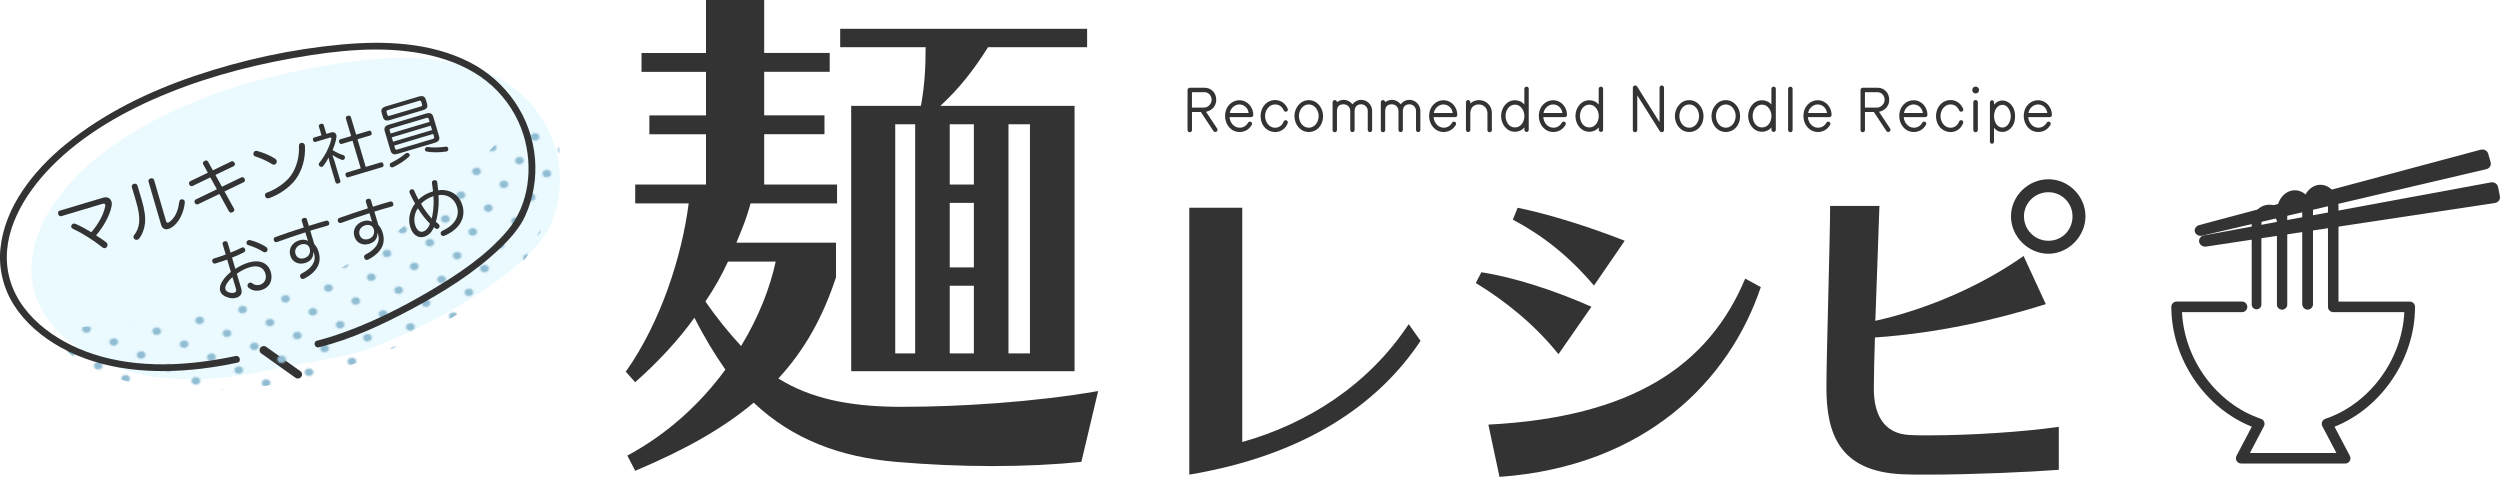 <svg xmlns="http://www.w3.org/2000/svg" xmlns:xlink="http://www.w3.org/1999/xlink" id="_&#x30EC;&#x30A4;&#x30E4;&#x30FC;_2" viewBox="0 0 935.57 178.46"><defs><style>.cls-1{fill:none;}.cls-2{fill:#ebfaff;}.cls-3{fill:#90bdd3;}.cls-4{fill:url(#_新規パターンスウォッチ_3);}.cls-5{fill:#333;}</style><pattern id="_&#x65B0;&#x898F;&#x30D1;&#x30BF;&#x30FC;&#x30F3;&#x30B9;&#x30A6;&#x30A9;&#x30C3;&#x30C1;_3" x="0" y="0" width="48" height="48" patternTransform="translate(6903.8 3428.26) rotate(-14.12) scale(.69 .6) skewX(3.16)" patternUnits="userSpaceOnUse" viewBox="0 0 48 48"><rect class="cls-1" width="48" height="48"></rect><rect class="cls-1" x="0" width="48" height="48"></rect><rect class="cls-1" x="0" width="48" height="48"></rect><path class="cls-3" d="M24,50.4c1.3,0,2.4-1.1,2.4-2.4s-1.1-2.4-2.4-2.4-2.4,1.1-2.4,2.4,1.1,2.4,2.4,2.4Z"></path><path class="cls-3" d="M48,50.4c1.3,0,2.4-1.1,2.4-2.4s-1.1-2.4-2.4-2.4-2.4,1.1-2.4,2.4,1.1,2.4,2.4,2.4Z"></path><path class="cls-3" d="M24,26.4c1.3,0,2.4-1.1,2.4-2.4s-1.1-2.4-2.4-2.4-2.4,1.1-2.4,2.4,1.1,2.4,2.4,2.4Z"></path><path class="cls-3" d="M48,26.4c1.3,0,2.4-1.1,2.4-2.4s-1.1-2.4-2.4-2.4-2.4,1.1-2.4,2.4,1.1,2.4,2.4,2.4Z"></path><path class="cls-3" d="M36,38.4c1.3,0,2.4-1.1,2.4-2.4s-1.1-2.4-2.4-2.4-2.4,1.1-2.4,2.4,1.1,2.4,2.4,2.4Z"></path><path class="cls-3" d="M12,38.4c1.3,0,2.4-1.1,2.4-2.4s-1.1-2.4-2.4-2.4-2.4,1.1-2.4,2.4,1.1,2.4,2.4,2.4Z"></path><path class="cls-3" d="M36,14.4c1.3,0,2.4-1.1,2.4-2.4s-1.1-2.4-2.4-2.4-2.4,1.1-2.4,2.4,1.1,2.4,2.4,2.4Z"></path><path class="cls-3" d="M12,14.4c1.3,0,2.4-1.1,2.4-2.4s-1.1-2.4-2.4-2.4-2.4,1.1-2.4,2.4,1.1,2.4,2.4,2.4Z"></path><path class="cls-3" d="M0,50.4c1.3,0,2.4-1.1,2.4-2.4S1.3,45.6,0,45.6c-1.3,0-2.4,1.1-2.4,2.4S-1.3,50.4,0,50.4Z"></path><path class="cls-3" d="M0,26.4c1.3,0,2.4-1.1,2.4-2.4S1.3,21.6,0,21.6s-2.4,1.1-2.4,2.4S-1.3,26.4,0,26.4Z"></path><path class="cls-3" d="M24,2.4C25.3,2.4,26.4,1.3,26.4,0s-1.1-2.4-2.4-2.4S21.6-1.3,21.6,0s1.1,2.4,2.4,2.4Z"></path><path class="cls-3" d="M48,2.4C49.3,2.4,50.4,1.3,50.4,0s-1.1-2.4-2.4-2.4S45.6-1.3,45.6,0s1.1,2.4,2.4,2.4Z"></path><path class="cls-3" d="M0,2.4C1.3,2.4,2.4,1.3,2.4,0S1.3-2.4,0-2.4-2.4-1.3-2.4,0-1.3,2.4,0,2.4Z"></path></pattern></defs><g id="_&#x30EC;&#x30A4;&#x30E4;&#x30FC;_1-2"><path class="cls-5" d="M455.49,48.11c.25.39.16.9-.23,1.15-.39.25-.92.16-1.17-.23l-4.69-7.11h-3.33v6.74c0,.46-.37.83-.83.83s-.83-.37-.83-.83v-14.99c0-.46.37-.83.83-.83h5.68c2.05,0,4.23,1.61,4.23,4.53,0,2.48-1.82,4.07-3.82,4.46l4.16,6.28ZM450.68,34.5h-4.62v5.77h4.46c1.54,0,2.9-1.36,2.9-2.9s-1.1-2.88-2.74-2.88Z"></path><path class="cls-5" d="M468.21,43.83h-8.07c.12,2,1.61,3.96,3.77,3.96,1.38,0,2.46-.69,3.15-1.88.23-.39.71-.51,1.1-.3s.51.71.3,1.1c-.97,1.7-2.6,2.69-4.55,2.69-3.27,0-5.45-2.83-5.45-5.96,0-3.75,2.67-5.93,5.33-5.93,3.04,0,5.22,2.58,5.22,5.52,0,.44-.37.8-.8.8ZM467.29,42.29c-.23-1.77-1.59-3.2-3.5-3.2s-3.38,1.68-3.56,3.2h7.06Z"></path><path class="cls-5" d="M477.16,49.42c-2.78,0-5.4-2.25-5.4-6,0-3.54,2.48-5.98,5.4-5.98,2.21,0,3.84,1.27,4.74,3.22.18.41.02.9-.39,1.08-.41.18-.9,0-1.08-.41-.62-1.38-1.7-2.25-3.27-2.25-2.3,0-3.73,2.25-3.73,4.35s1.43,4.37,3.73,4.37c1.49,0,2.69-.87,3.2-2.28.16-.41.64-.67,1.06-.51.41.16.64.64.48,1.06-.74,2.02-2.55,3.36-4.74,3.36Z"></path><path class="cls-5" d="M489.78,49.4c-3.13,0-5.36-2.74-5.36-5.96,0-3.01,2.16-5.96,5.36-5.96s5.36,2.94,5.36,5.96c0,3.5-2.32,5.96-5.36,5.96ZM489.78,39.09c-2.3,0-3.68,2.23-3.68,4.35s1.38,4.35,3.68,4.35,3.7-2.23,3.7-4.35-1.4-4.35-3.7-4.35Z"></path><path class="cls-5" d="M513.49,48.64c0,.46-.35.8-.81.8s-.83-.35-.83-.8v-7.15c0-1.36-1.1-2.46-2.46-2.46-1.61,0-2.46,1.03-2.46,2.55v7.06c0,.46-.37.8-.83.8s-.8-.35-.8-.8v-7.15c0-1.36-1.1-2.46-2.46-2.46-2.05,0-2.51,1.2-2.51,2.71v6.94c0,.46-.37.81-.83.81s-.81-.34-.81-.81v-10.39c0-.46.35-.85.81-.85s.8.37.83.8c.69-.53,1.56-.87,2.51-.87,1.33,0,2.55.67,3.29,1.66.74-.99,1.93-1.66,3.27-1.66,2.25,0,4.09,1.86,4.09,4.12v7.15Z"></path><path class="cls-5" d="M531.55,48.64c0,.46-.35.8-.81.8s-.83-.35-.83-.8v-7.15c0-1.36-1.1-2.46-2.46-2.46-1.61,0-2.46,1.03-2.46,2.55v7.06c0,.46-.37.8-.83.8s-.81-.35-.81-.8v-7.15c0-1.36-1.1-2.46-2.46-2.46-2.05,0-2.51,1.2-2.51,2.71v6.94c0,.46-.37.81-.83.81s-.81-.34-.81-.81v-10.39c0-.46.35-.85.81-.85s.8.37.83.8c.69-.53,1.56-.87,2.51-.87,1.33,0,2.55.67,3.29,1.66.74-.99,1.93-1.66,3.27-1.66,2.25,0,4.09,1.86,4.09,4.12v7.15Z"></path><path class="cls-5" d="M544.57,43.83h-8.07c.12,2,1.61,3.96,3.77,3.96,1.38,0,2.46-.69,3.15-1.88.23-.39.71-.51,1.1-.3s.51.71.3,1.1c-.97,1.7-2.6,2.69-4.55,2.69-3.27,0-5.45-2.83-5.45-5.96,0-3.75,2.67-5.93,5.33-5.93,3.04,0,5.22,2.58,5.22,5.52,0,.44-.37.8-.8.8ZM543.65,42.29c-.23-1.77-1.59-3.2-3.5-3.2s-3.38,1.68-3.56,3.2h7.06Z"></path><path class="cls-5" d="M558.3,48.68c0,.46-.37.81-.83.81s-.83-.34-.83-.81v-6.39c0-1.77-1.4-3.2-3.17-3.2-2.53,0-3.24,1.79-3.24,3.47v6.05c0,.46-.35.8-.8.8s-.83-.34-.83-.8v-10.35c0-.46.37-.83.83-.83s.8.37.8.83v.46c.85-.78,2-1.26,3.24-1.26,2.6,0,4.83,1.98,4.83,4.76v6.46Z"></path><path class="cls-5" d="M572.1,48.57c0,.46-.34.8-.8.8s-.83-.34-.83-.8v-.92c-.78,1.03-2.14,1.66-3.52,1.66-3.15,0-5.2-2.85-5.2-5.89s2.05-5.91,5.2-5.91c1.38,0,2.67.58,3.5,1.63v-5.89c0-.46.39-.83.85-.83s.8.37.8.83v15.32ZM566.95,39.16c-2.18,0-3.52,2.09-3.52,4.23s1.22,4.3,3.52,4.3,3.52-2.23,3.52-4.25-1.29-4.28-3.52-4.28Z"></path><path class="cls-5" d="M585.62,43.83h-8.07c.12,2,1.61,3.96,3.77,3.96,1.38,0,2.46-.69,3.15-1.88.23-.39.71-.51,1.1-.3s.51.71.3,1.1c-.97,1.7-2.6,2.69-4.55,2.69-3.27,0-5.45-2.83-5.45-5.96,0-3.75,2.67-5.93,5.33-5.93,3.04,0,5.22,2.58,5.22,5.52,0,.44-.37.8-.8.8ZM584.7,42.29c-.23-1.77-1.59-3.2-3.5-3.2s-3.38,1.68-3.56,3.2h7.06Z"></path><path class="cls-5" d="M599.93,48.57c0,.46-.34.8-.8.8s-.83-.34-.83-.8v-.92c-.78,1.03-2.14,1.66-3.52,1.66-3.15,0-5.2-2.85-5.2-5.89s2.05-5.91,5.2-5.91c1.38,0,2.67.58,3.5,1.63v-5.89c0-.46.39-.83.85-.83s.8.37.8.83v15.32ZM594.78,39.16c-2.18,0-3.52,2.09-3.52,4.23s1.22,4.3,3.52,4.3,3.52-2.23,3.52-4.25-1.29-4.28-3.52-4.28Z"></path><path class="cls-5" d="M622.74,48.64c0,.83-1.17,1.15-1.61.44l-8.42-13.38v12.95c0,.46-.37.83-.83.83s-.83-.37-.83-.83v-15.82c0-.83,1.17-1.17,1.61-.46l8.39,13.38v-12.92c0-.46.37-.85.83-.85s.85.39.85.85v15.82Z"></path><path class="cls-5" d="M632.15,49.4c-3.13,0-5.36-2.74-5.36-5.96,0-3.01,2.16-5.96,5.36-5.96s5.36,2.94,5.36,5.96c0,3.5-2.32,5.96-5.36,5.96ZM632.15,39.09c-2.3,0-3.68,2.23-3.68,4.35s1.38,4.35,3.68,4.35,3.7-2.23,3.7-4.35-1.4-4.35-3.7-4.35Z"></path><path class="cls-5" d="M645.84,49.4c-3.13,0-5.36-2.74-5.36-5.96,0-3.01,2.16-5.96,5.36-5.96s5.36,2.94,5.36,5.96c0,3.5-2.32,5.96-5.36,5.96ZM645.84,39.09c-2.3,0-3.68,2.23-3.68,4.35s1.38,4.35,3.68,4.35,3.7-2.23,3.7-4.35-1.4-4.35-3.7-4.35Z"></path><path class="cls-5" d="M664.56,48.57c0,.46-.34.8-.8.8s-.83-.34-.83-.8v-.92c-.78,1.03-2.14,1.66-3.52,1.66-3.15,0-5.2-2.85-5.2-5.89s2.05-5.91,5.2-5.91c1.38,0,2.67.58,3.5,1.63v-5.89c0-.46.39-.83.85-.83s.8.37.8.83v15.32ZM659.41,39.16c-2.18,0-3.52,2.09-3.52,4.23s1.22,4.3,3.52,4.3,3.52-2.23,3.52-4.25-1.29-4.28-3.52-4.28Z"></path><path class="cls-5" d="M670.84,48.64c0,.46-.37.85-.83.85s-.85-.39-.85-.85v-15.36c0-.46.39-.85.85-.85s.83.39.83.85v15.36Z"></path><path class="cls-5" d="M684.64,43.83h-8.07c.12,2,1.61,3.96,3.77,3.96,1.38,0,2.46-.69,3.15-1.88.23-.39.71-.51,1.1-.3s.51.71.3,1.1c-.97,1.7-2.6,2.69-4.55,2.69-3.27,0-5.45-2.83-5.45-5.96,0-3.75,2.67-5.93,5.33-5.93,3.04,0,5.22,2.58,5.22,5.52,0,.44-.37.8-.8.8ZM683.72,42.29c-.23-1.77-1.59-3.2-3.5-3.2s-3.38,1.68-3.56,3.2h7.06Z"></path><path class="cls-5" d="M707.34,48.11c.25.39.16.9-.23,1.15-.39.25-.92.16-1.17-.23l-4.69-7.11h-3.33v6.74c0,.46-.37.83-.83.83s-.83-.37-.83-.83v-14.99c0-.46.37-.83.83-.83h5.68c2.05,0,4.23,1.61,4.23,4.53,0,2.48-1.82,4.07-3.82,4.46l4.16,6.28ZM702.53,34.5h-4.62v5.77h4.46c1.54,0,2.9-1.36,2.9-2.9s-1.1-2.88-2.74-2.88Z"></path><path class="cls-5" d="M720.51,43.83h-8.07c.12,2,1.61,3.96,3.77,3.96,1.38,0,2.46-.69,3.15-1.88.23-.39.71-.51,1.1-.3s.51.71.3,1.1c-.97,1.7-2.6,2.69-4.55,2.69-3.27,0-5.45-2.83-5.45-5.96,0-3.75,2.67-5.93,5.33-5.93,3.04,0,5.22,2.58,5.22,5.52,0,.44-.37.8-.8.8ZM719.59,42.29c-.23-1.77-1.59-3.2-3.5-3.2s-3.38,1.68-3.56,3.2h7.06Z"></path><path class="cls-5" d="M729.92,49.42c-2.78,0-5.4-2.25-5.4-6,0-3.54,2.48-5.98,5.4-5.98,2.21,0,3.84,1.27,4.74,3.22.18.41.02.9-.39,1.08-.41.18-.9,0-1.08-.41-.62-1.38-1.7-2.25-3.27-2.25-2.3,0-3.73,2.25-3.73,4.35s1.43,4.37,3.73,4.37c1.49,0,2.69-.87,3.2-2.28.16-.41.64-.67,1.06-.51.41.16.64.64.48,1.06-.74,2.02-2.55,3.36-4.74,3.36Z"></path><path class="cls-5" d="M739.33,34.98c-.71,0-1.26-.57-1.26-1.29s.55-1.29,1.26-1.29,1.29.57,1.29,1.29-.57,1.29-1.29,1.29ZM740.16,48.64c0,.46-.39.85-.85.85s-.85-.39-.85-.85v-10.39c0-.46.39-.83.85-.83s.85.37.85.83v10.39Z"></path><path class="cls-5" d="M749.36,49.37c-1.36,0-2.37-.53-3.15-1.54v5.17c0,.46-.34.8-.76.8s-.76-.35-.76-.8v-14.69c0-.46.34-.8.76-.8s.76.34.76.8v.85c.8-.94,1.93-1.56,3.15-1.56,2.07,0,4.74,1.84,4.74,5.89s-2.62,5.89-4.74,5.89ZM749.36,39.23c-2.09,0-3.13,2.28-3.13,4.25s1.03,4.25,3.13,4.25,3.13-2.48,3.13-4.25-1.04-4.25-3.13-4.25Z"></path><path class="cls-5" d="M767.09,43.83h-8.07c.12,2,1.61,3.96,3.77,3.96,1.38,0,2.46-.69,3.15-1.88.23-.39.71-.51,1.1-.3s.51.71.3,1.1c-.97,1.7-2.6,2.69-4.55,2.69-3.27,0-5.45-2.83-5.45-5.96,0-3.75,2.67-5.93,5.33-5.93,3.04,0,5.22,2.58,5.22,5.52,0,.44-.37.8-.8.8ZM766.17,42.29c-.23-1.77-1.59-3.2-3.5-3.2s-3.38,1.68-3.56,3.2h7.06Z"></path><path class="cls-5" d="M404.67,172.85c-9.42.98-21.19,1.57-33.35,1.57s-24.52-.59-35.9-1.57c-20.99-1.77-38.85-8.44-53.37-22.17-11.38,9.61-25.7,17.66-44.34,25.51l-2.94-5.69c15.3-8.24,27.47-19.62,36.69-32.18-4.12-5.89-8.04-12.36-11.58-19.42-6.08,8.44-13.54,16.48-22.17,24.13l-3.53-3.92c13.15-18.64,20.99-43.16,23.54-62.98h-20.01v-7.06h26.49v-18.83h-21.19v-7.06h21.19v-16.28h-24.13v-7.06h24.13V0h21.78v19.82h24.52v7.06h-24.52v16.28h22.56v7.06h-22.56v18.83h27.27v7.06h-32.37c-1.57,5.89-3.14,9.42-5.3,14.71h37.28v12.95c-4.91,14.91-11.77,27.27-21.58,37.87,11.97,7.46,26.29,10.4,44.14,10.59h3.14c20.4,0,48.85-1.77,72.4-5.89l-6.28,26.49ZM272.43,97.9c-2.35,5.1-5.1,10.01-8.44,14.91,4.32,6.28,8.83,11.77,13.34,16.68,6.47-10.59,10.79-21.58,12.95-31.59h-17.85ZM318.54,138.91V39.63h26.09c1.37-7.46,1.77-14.13,1.77-21.97h-31.98v-6.87h92.41v6.87h-37.08c-4.91,7.85-10.4,15.11-17.85,21.97h50.23v99.28h-83.58ZM342.48,46.5h-7.46v85.74h7.46V46.5ZM364.45,46.5h-9.03v22.56h9.03v-22.56ZM364.45,75.93h-9.03v24.13h9.03v-24.13ZM364.45,106.93h-9.03v25.31h9.03v-25.31ZM385.44,46.5h-8.04v85.74h8.04V46.5Z"></path><path class="cls-5" d="M531.61,127.55c-15.95,24-43.55,42.86-86.55,50.07v-99.87h19.83v87.66c24.27-6.8,47.3-21.36,62.28-44.11l4.44,6.24Z"></path><path class="cls-5" d="M583.21,132.54c-8.88-11.1-19.97-19.97-30.93-26.63l2.08-4.02c11.93,1.8,27.46,6.8,41.2,12.9l-12.34,17.75ZM658.94,107.44c-11.79,35.09-43.28,67.13-97.79,71.02l-4.16-19.56c53.68-2.77,82.39-21.92,96.12-54.65l5.83,3.19ZM596.52,106.88c-9.43-11.1-19.14-18.72-30.38-24.69l1.8-4.44c11.65,2.36,26.63,7.07,40.08,12.34l-11.51,16.78Z"></path><path class="cls-5" d="M770.45,175.82c-10.96.83-32.73,1.8-48.96,1.8-3.61,0-6.8,0-9.71-.14-23.72-1.11-28.29-15.53-28.29-32.59,0-11.51,1.39-55.9,1.39-67.83h18.45c-.14,6.1-.97,25.8-1.53,43,19.97-4.44,40.22-13.45,55.48-24.27l8.32,18.03c-19,5.96-40.36,10.82-63.94,12.48-.28,8.04-.42,14.98-.42,19.14,0,9.57,3.61,16.78,13.18,17.34,2.36.14,4.85.14,7.49.14,15.26,0,35.09-1.25,48.55-3.19v16.09ZM752.56,80.95c0-7.49,6.38-13.87,14.01-13.87s13.87,6.38,13.87,13.87-6.38,14.01-13.87,14.01-14.01-6.38-14.01-14.01ZM775.59,80.95c0-4.99-4.02-9.02-9.02-9.02s-9.15,4.02-9.15,9.02,4.02,9.15,9.15,9.15,9.02-4.02,9.02-9.15Z"></path><path class="cls-5" d="M930.44,63.31l-106.29,24.88c-1.22.31-2.46-.36-2.79-1.48l.03.1c-.32-1.12.4-2.28,1.62-2.58l105.34-28.21c1.22-.31,2.46.36,2.79,1.48l.93,3.24c.32,1.12-.4,2.28-1.62,2.58Z"></path><path class="cls-5" d="M933.71,75.96l-108.09,16.31c-1.24.21-2.43-.59-2.66-1.77l.02.1c-.23-1.19.58-2.32,1.82-2.52l107.4-19.83c1.24-.21,2.43.59,2.66,1.77l.67,3.42c.23,1.19-.58,2.32-1.82,2.52Z"></path><path class="cls-5" d="M854.03,115.76c-1,0-1.82-.81-1.82-1.82v-30.25c0-1.9-1.34-3.45-2.97-3.45s-2.96,1.55-2.96,3.45v30.25c0,1-.8,1.82-1.81,1.82h0c-1,0-1.82-.81-1.82-1.82v-30.25c0-3.91,2.95-7.08,6.58-7.08s6.59,3.18,6.59,7.08v30.25c0,1-.8,1.82-1.81,1.82h0Z"></path><path class="cls-5" d="M877.63,173.46h-38.92c-.69,0-1.33-.36-1.69-.95-.36-.59-.38-1.33-.06-1.94l5.73-10.9c-17.58-6.99-30.12-25.47-30.12-44.84,0-1.09.88-1.98,1.97-1.98h24.49c1.09,0,1.97.88,1.97,1.98s-.88,1.98-1.97,1.98h-22.47c.85,17.78,13.01,34.36,29.55,39.92.55.18.99.6,1.2,1.14.22.54.19,1.14-.08,1.65l-5.26,10h32.38l-5.26-10c-.27-.51-.3-1.12-.08-1.65.21-.54.66-.95,1.2-1.14,16.54-5.56,28.71-22.14,29.56-39.92h-26.61c-1.09,0-1.97-.88-1.97-1.97v-37.49c0-2.31-1.29-4.25-2.81-4.25s-2.8,1.95-2.8,4.25v36.26c.01,1.09-.87,1.98-1.97,1.98-1.09,0-1.97-.88-1.97-1.97v-36.26c0-4.52,3.02-8.21,6.74-8.21s6.75,3.68,6.75,8.2v35.52h26.67c1.09,0,1.97.88,1.97,1.98,0,19.37-12.54,37.85-30.13,44.84l5.74,10.9c.32.61.3,1.35-.06,1.94-.36.59-1,.95-1.69.95Z"></path><path class="cls-5" d="M863.59,115.88c-1.07,0-1.94-.87-1.94-1.94v-34.79c0-2.2-1.31-4.06-2.85-4.06s-2.84,1.86-2.84,4.05v34.79c0,1.07-.86,1.94-1.93,1.94-1.07,0-1.94-.87-1.94-1.94v-34.79c0-4.37,3-7.93,6.71-7.93s6.72,3.56,6.72,7.93v34.79c0,1.07-.86,1.94-1.93,1.94h0Z"></path><path class="cls-2" d="M98.96,138.83c-16.6,3.53-34.34,4.62-50.53.29-16.2-4.33-30.6-14.74-35.14-28.54-6.14-18.65,6.61-38.56,23.48-51.99,23.68-18.84,55.31-29.19,87.15-34.44,22.01-3.63,46.62-4.58,64.7,6.31,19.17,11.54,25.57,34.81,17.42,53.65-8.15,18.85-53.77,43.39-76.64,48.97"></path><path class="cls-5" d="M110.57,141.37l-12.82-9.13c-.68-.49-.82-1.43-.31-2.11s1.48-.84,2.16-.35l12.82,9.13c.68.49.82,1.43.31,2.11-.51.68-1.48.84-2.16.35Z"></path><path class="cls-4" d="M197.19,95.93c10.05-15.07,21.05-47.83,1.43-56.12,0,0-34.17,40.56-72.25,61.19s-107.76,21.9-107.76,21.9c5.13,11.16,19.96,18.7,36.29,21.35,69.17,11.21,132.44-33.53,142.3-48.31Z"></path><path class="cls-5" d="M88.2,133.23c-17.42,3.68-36.2,4.87-53.36-.74-14.22-4.65-28.87-15.02-31.78-30.62-2.76-14.8,6.06-29.15,15.98-39.32,12.09-12.39,27.85-21.22,43.78-27.68,17.07-6.93,35.14-11.39,53.32-14.2,15.77-2.44,32.52-3.54,48.06.86,7.33,2.08,14.38,5.5,20.04,10.67,5.42,4.95,9.48,11.3,11.66,18.32,3.69,11.92,2.17,26.02-6.01,35.76-7.91,9.41-18.68,16.5-29.17,22.69-11.09,6.54-22.82,12.35-35.04,16.45-2.32.78-4.66,1.48-7.03,2.06-1.61.4-.96,2.89.65,2.49,12.08-2.97,23.69-8.41,34.62-14.24,11.87-6.33,23.69-13.64,33.42-23,3.6-3.46,7.14-7.38,9.22-11.96,3.02-6.63,4.25-14.1,3.65-21.35-1.28-15.57-10.72-29.18-24.61-36.21-14.73-7.45-32.01-8.03-48.13-6.52-18.42,1.72-36.88,5.73-54.4,11.65-17.45,5.9-34.4,14.11-48.7,25.84C12.6,63.82,1.73,77.38.16,93.03c-.74,7.41,1.07,14.87,5.06,21.15,4.26,6.7,10.55,11.95,17.44,15.79,15.95,8.89,34.97,10.13,52.78,7.99,4.5-.54,8.97-1.3,13.4-2.24,1.62-.34.97-2.83-.65-2.49h0Z"></path><path class="cls-5" d="M22.89,80.89c-.5.15-.95-.21-1.11-.76-.17-.58.03-1.13.51-1.27l16.25-4.87c.91-.27,1.76-.21,2.38.26.37.28.64.67.79,1.15.16.53.18,1.12.03,1.85-.79,3.73-3.11,7.69-5.78,10.84,1.39.89,2.71,1.73,3.85,2.66.21.17.31.35.38.57.12.41-.01.84-.24,1.14-.16.18-.33.31-.54.37-.33.1-.75.01-1.1-.27-3.25-2.58-7.29-5.19-11.09-6.98-.3-.14-.5-.35-.57-.59-.08-.26-.01-.57.19-.84.16-.26.35-.39.57-.46.26-.08.56-.04.86.08,1.93.86,3.94,1.93,5.89,3.13,2.46-2.77,4.54-6.4,5.19-9.56.07-.31.07-.57.02-.74-.11-.38-.46-.49-1.06-.31l-15.41,4.62Z"></path><path class="cls-5" d="M49.36,70.08c-.18-.6.12-1.11.74-1.29.6-.18,1.16.05,1.36.69l1.54,5.18c1.15,3.86,1.51,6.81,1.25,9.03-.28,2.12-.99,4.03-2.06,5.44-.22.33-.5.51-.79.6-.31.09-.67.04-.93-.14-.26-.16-.4-.38-.48-.64-.1-.34-.03-.7.23-.98.96-1.23,1.65-2.79,1.85-4.65.18-2.01-.12-4.53-1.22-8.2l-1.5-5.04ZM55.59,68.04c-.18-.6.1-1.07.75-1.27.6-.18,1.16.04,1.34.65l4.48,15.38c.13.43.39.61.8.49.17-.05.39-.17.65-.37,2.33-1.98,3.07-4.52,3.51-7.5.08-.44.29-.69.63-.79.17-.05.37-.06.57-.01.38.04.69.31.81.7.04.12.05.27.03.46-.38,4.06-2.43,7.88-5.05,9.42-.4.22-.77.39-1.11.49-1.34.4-2.29-.15-2.75-1.69l-4.65-15.95Z"></path><path class="cls-5" d="M74.18,76.41s-.1.03-.14.04c-.43.13-.9-.04-1.11-.48-.05-.06-.07-.14-.09-.21-.14-.46.01-.92.4-1.11l7.92-3.83-2.45-4.44-6.64,3.21s-.1.03-.14.04c-.43.13-.85-.06-1.07-.52-.04-.06-.07-.14-.09-.21-.13-.43.02-.89.41-1.09l6.6-3.17-1.71-3.09c-.04-.07-.07-.16-.1-.23-.14-.45.09-.84.58-1.11.11-.06.21-.09.3-.12.43-.13.78,0,1.06.49l1.75,3.16,6.92-3.34s.07-.02.12-.04c.43-.13.83.15,1.08.57.05.09.07.16.1.26.12.41-.03.79-.41.98l-6.85,3.3,2.44,4.42,7.21-3.48s.11-.06.16-.07c.46-.14.89.1,1.11.56.05.06.07.14.09.21.14.46-.02.9-.46,1.1l-7.15,3.44,3.53,6.39c.05.09.08.18.1.26.14.46-.05.8-.52,1.07-.14.07-.25.12-.37.16-.43.13-.84-.01-1.11-.48l-3.54-6.46-7.95,3.83Z"></path><path class="cls-5" d="M103.01,59.43c.26.18.44.42.52.68.09.29.05.61-.09.92-.13.27-.36.47-.64.56-.29.09-.64.03-1.02-.19-1.77-1.12-4.24-2.23-6.32-2.89-.32-.11-.53-.37-.61-.65-.07-.24-.05-.53.06-.77.14-.33.37-.5.66-.59.26-.08.53-.05.79.02,2.08.58,4.77,1.63,6.67,2.92ZM114.04,54.21c.04.14.06.29.08.45.23,4.37-.89,8.93-3.47,12.45-2.25,3.05-6.27,5.79-9.94,7.04t-.05.01c-.62.19-1.19-.04-1.41-.62-.01-.05-.02-.07-.04-.12-.17-.58.05-1.14.65-1.34,3.5-1.23,7.16-3.83,9.01-6.4,2.15-3.02,3.2-7.14,3-10.95-.03-.7.25-1.07.69-1.2.12-.04.25-.05.37-.06.55,0,.96.24,1.11.74Z"></path><path class="cls-5" d="M123.54,61.44c-.24-.79-.4-1.68-.57-2.44-.57,1.06-1.2,2.11-1.92,3.03-.17.21-.34.34-.56.4-.26.08-.54.03-.81-.18-.18-.16-.31-.35-.37-.54-.08-.26-.03-.54.21-.79,2.21-2.83,3.87-6.04,4.48-8.96.02-.11.01-.21,0-.29-.06-.19-.21-.28-.45-.2l-5.47,1.63c-.46.14-.79-.13-.95-.63-.14-.48,0-.89.45-1.02l2.73-.82-.99-3.33c-.12-.41.16-.78.71-.94s.98-.03,1.11.4l.99,3.33,1.78-.53c.94-.28,1.71.12,1.94.91.08.26.09.57.04.93-.22,1.53-.73,3.14-1.43,4.76,1.36.88,2.75,1.51,4.01,1.89.31.09.51.32.59.58.05.17.06.37-.01.58-.14.33-.33.54-.62.63-.17.05-.38.04-.59-.06-1.03-.37-2.34-1.02-3.46-1.81.29.8.58,1.6.83,2.44l2.17,7.29c.11.36-.16.78-.71.94-.48.14-.98.05-1.11-.4l-2.02-6.79ZM127.89,53.87c-.43.13-.83-.17-.98-.67-.15-.5.03-.95.46-1.08l4.03-1.2-1.96-6.57c-.14-.48.14-.85.71-1.02.58-.17,1.01-.01,1.16.47l1.96,6.57,4.84-1.44c.43-.13.78.16.93.66.16.53.03.96-.41,1.09l-4.84,1.44,3.08,10.34,5.68-1.7c.43-.13.78.16.93.66.16.53.03.98-.4,1.11l-12.8,3.82c-.43.13-.79-.18-.94-.69-.16-.53-.03-.96.41-1.09l5.25-1.57-3.08-10.34-4.03,1.2Z"></path><path class="cls-5" d="M156.71,36.14c1.44-.43,2.26-.12,2.65,1.17l.46,1.56c.38,1.27-.15,1.95-1.59,2.38l-12.3,3.67c-1.44.43-2.25.15-2.63-1.12l-.46-1.56c-.39-1.29.16-2,1.57-2.43l12.3-3.67ZM159.46,42.5c1.49-.44,2.3-.08,2.69,1.23l2.14,7.2c.39,1.32-.09,2.06-1.58,2.5l-13.89,4.14c-1.49.44-2.3.08-2.69-1.23l-2.14-7.2c-.39-1.32.09-2.06,1.58-2.5l13.88-4.14ZM157.4,39.87c.48-.14.69-.31.56-.74l-.31-1.03c-.14-.46-.41-.5-.89-.36l-11.54,3.44c-.48.14-.68.34-.55.79l.31,1.03c.13.43.4.46.88.31l11.54-3.44ZM160.45,44.5c-.14-.46-.41-.5-.92-.35l-13.12,3.91c-.5.15-.71.34-.57.8l.33,1.1,14.6-4.36-.33-1.1ZM152.17,57.26c.29-.09.59-.05.83.17.17.13.27.29.31.43.09.29-.03.61-.34.88-1.56,1.43-3.8,2.83-5.67,3.75-.09.05-.18.08-.28.11-.43.13-.8.03-1.04-.42-.04-.06-.07-.16-.1-.23-.12-.41.04-.82.48-1.03,1.8-.88,3.79-2.1,5.33-3.42.15-.12.31-.19.47-.24ZM146.61,51.4l.49,1.63,14.6-4.36-.49-1.63-14.61,4.36ZM147.52,54.47l.32,1.08c.14.48.42.53.92.38l13.12-3.91c.5-.15.71-.34.56-.82l-.32-1.08-14.6,4.36ZM166.81,54.88c.45-.06.79.18.91.59.02.07.05.17.05.25.02.52-.2.82-.63.95-.07.02-.17.05-.25.05-2.2.34-5.18.4-7.18,0-.36-.07-.61-.29-.69-.55-.05-.17-.04-.38.06-.59.1-.27.31-.46.6-.54.17-.05.4-.07.62,0,1.54.27,4.35.14,6.51-.14Z"></path><path class="cls-5" d="M85.03,97.13c-1.48.55-3.08,1.07-4.44,1.48-.53.16-.96-.16-1.12-.68-.17-.58,0-1.02.54-1.18,1.34-.4,2.91-.92,4.46-1.51l-1.14-3.81c-.17-.55.13-.95.68-1.12.58-.17,1.03.03,1.19.58l1.09,3.64c1.5-.58,2.93-1.21,4.08-1.82.09-.05.16-.07.23-.09.43-.13.82.02,1.05.47.05.09.08.18.1.26.14.48-.06.85-.49,1.09-1.26.66-2.81,1.33-4.43,1.97l1.25,4.2c1.53-1,3.21-1.84,4.87-2.34,4.22-1.26,7.36.08,8.38,3.48.96,3.21-.54,5.9-3.42,6.76-1.77.53-3.48.33-4.83-.78-.21-.17-.35-.39-.42-.61-.09-.31-.04-.64.17-.91.17-.21.37-.35.61-.42.29-.09.61-.05.92.2.87.65,1.78.9,2.91.57,1.63-.49,2.67-2.1,2.04-4.19-.69-2.3-2.73-3.29-5.92-2.34-1.61.48-3.31,1.35-4.76,2.41l1.62,5.44c.55,1.85-.11,3.04-1.89,3.57-.84.25-1.99.23-3.15-.16-1.32-.39-2.44-1.18-2.81-2.42-.21-.7-.14-1.45.12-2.23.56-1.55,1.94-3.37,3.87-4.89l-1.38-4.63ZM86.99,103.7c-1.3,1.15-2.21,2.38-2.54,3.29-.17.47-.19.94-.08,1.3.17.58.78.97,1.47,1.18.6.19,1.32.21,1.77.07.72-.21.94-.62.67-1.53l-1.29-4.32ZM99.61,92.44c.23.17.41.4.48.64.08.26.06.56-.07.8-.16.26-.37.42-.63.5-.26.08-.56.06-.84-.11-1.64-1.05-3.88-2.06-5.67-2.54-.31-.09-.53-.29-.61-.55-.06-.21-.06-.45.05-.72.12-.3.35-.5.66-.59.17-.05.4-.07.59-.02,1.91.45,4.39,1.49,6.05,2.58Z"></path><path class="cls-5" d="M117.27,94.47c0,2.27-1.26,3.4-3.15,3.97-2.49.74-4.78-.43-5.49-2.83-.75-2.52.71-4.89,3.44-5.7,1.17-.35,2.27-.26,3.18.25-.28-.86-.65-2.08-.98-3.21-3.5,1.12-7.13,2.36-10.54,3.61-.02,0-.07.02-.1.03-.55.17-.98-.13-1.17-.67v-.05c-.16-.5.03-.98.58-1.17,3.32-1.2,7.03-2.44,10.65-3.59-.25-.84-.52-1.67-.74-2.39-.16-.53.05-.96.65-1.13.7-.21,1.09-.01,1.28.61.2.67.44,1.46.69,2.33,1.29-.41,2.55-.81,3.78-1.18.86-.26,1.73-.51,2.55-.73.65-.19,1.08.02,1.27.66,0,.03.01.05.02.07.17.58-.09.94-.64,1.1-1.42.4-2.92.82-4.47,1.28-.65.19-1.29.39-1.96.61.48,1.61.99,3.31,1.48,4.96.77.84,1.3,1.81,1.63,2.93.93,3.12.19,5.53-1.95,7.63-.91.9-2.07,1.71-3.43,2.41-.07.04-.14.07-.23.09-.48.14-.94,0-1.19-.5-.05-.09-.08-.18-.1-.26-.15-.5.03-.95.48-1.19,4.06-2.07,5.57-4.71,4.72-7.54l-.14-.46-.12.04ZM112.67,91.48c-1.63.49-2.56,1.94-2.11,3.45.48,1.61,1.83,2.12,3.34,1.67,1.68-.5,2.48-2.02,1.97-3.72-.39-1.3-1.67-1.85-3.21-1.39Z"></path><path class="cls-5" d="M141.25,87.31c0,2.27-1.26,3.4-3.15,3.97-2.49.74-4.78-.43-5.49-2.83-.75-2.52.71-4.89,3.44-5.7,1.18-.35,2.27-.26,3.18.25-.28-.86-.65-2.08-.98-3.21-3.5,1.12-7.13,2.36-10.54,3.61-.02,0-.07.02-.1.03-.55.16-.98-.13-1.17-.67,0-.02-.01-.05-.01-.05-.15-.5.05-.98.59-1.17,3.32-1.2,7.03-2.43,10.65-3.59-.25-.84-.53-1.67-.74-2.39-.16-.53.05-.96.65-1.13.7-.21,1.09-.01,1.28.61.2.67.44,1.46.69,2.33,1.29-.41,2.55-.81,3.78-1.18.86-.26,1.73-.51,2.55-.73.65-.19,1.08.02,1.27.67,0,.02.01.05.02.07.17.58-.09.94-.64,1.1-1.42.4-2.92.82-4.47,1.28-.65.19-1.29.39-1.96.61.48,1.61.99,3.31,1.48,4.96.77.84,1.3,1.81,1.63,2.93.93,3.12.19,5.53-1.96,7.63-.91.9-2.07,1.71-3.43,2.41-.06.04-.14.07-.23.1-.48.14-.94,0-1.2-.51-.05-.09-.08-.18-.1-.26-.15-.5.03-.95.48-1.19,4.06-2.07,5.57-4.71,4.72-7.54l-.14-.46-.12.04ZM136.65,84.33c-1.63.49-2.56,1.94-2.11,3.45.48,1.61,1.83,2.12,3.34,1.67,1.68-.5,2.48-2.02,1.97-3.72-.39-1.3-1.67-1.85-3.21-1.39Z"></path><path class="cls-5" d="M158.74,88.6c-2.16.64-4.3-.6-5.23-3.69-.88-2.95-.17-6.09,1.81-8.74-.71-1.25-1.39-2.56-2-3.92-.02-.07-.04-.12-.05-.17-.14-.48.01-.92.47-1.13.09-.05.16-.07.23-.1.46-.14.85.04,1.05.55.49,1.11,1.03,2.23,1.59,3.31,1.35-1.34,3.14-2.42,5.44-3.11-.1-1.04-.23-2.07-.38-3.02-.1-.6.13-.95.61-1.1.07-.02.14-.04.22-.04.54-.11.96.16,1.1.64.02.07.04.14.04.22.14.9.25,1.88.34,2.9,1.43-.19,2.66-.11,3.81.25,2.46.7,4.39,2.45,5.27,5.4,1.41,4.72-1.2,8.95-6.58,11.31-.09.05-.16.07-.23.1-.55.16-1-.04-1.22-.5-.04-.07-.07-.14-.09-.21-.14-.46.04-.92.59-1.17,4.36-1.93,6.6-5.28,5.52-8.9-.64-2.16-2.12-3.62-3.89-4.22-.96-.32-1.97-.38-3.05-.24.06,1.26.09,2.48.03,3.6-.12,2.23-.47,4.55-1.02,6.39.29.28.62.52.94.79.2.15.34.37.42.61s.05.53-.13.8c-.12.19-.34.36-.58.43-.24.07-.48.04-.68-.08-.26-.18-.47-.36-.71-.54-.91,2.2-2.29,3.19-3.65,3.6ZM156.37,77.93c-1.3,1.95-1.62,4.29-1.02,6.28.56,1.87,1.78,2.81,2.91,2.48.91-.27,1.93-1.07,2.64-2.96-1.56-1.57-3.18-3.57-4.53-5.8ZM162.26,76.56c.04-1,.02-2.04-.05-3.15-1.75.52-3.42,1.57-4.66,2.85,1.19,2.07,2.6,3.98,4.02,5.51.38-1.52.61-3.39.69-5.22Z"></path></g></svg>